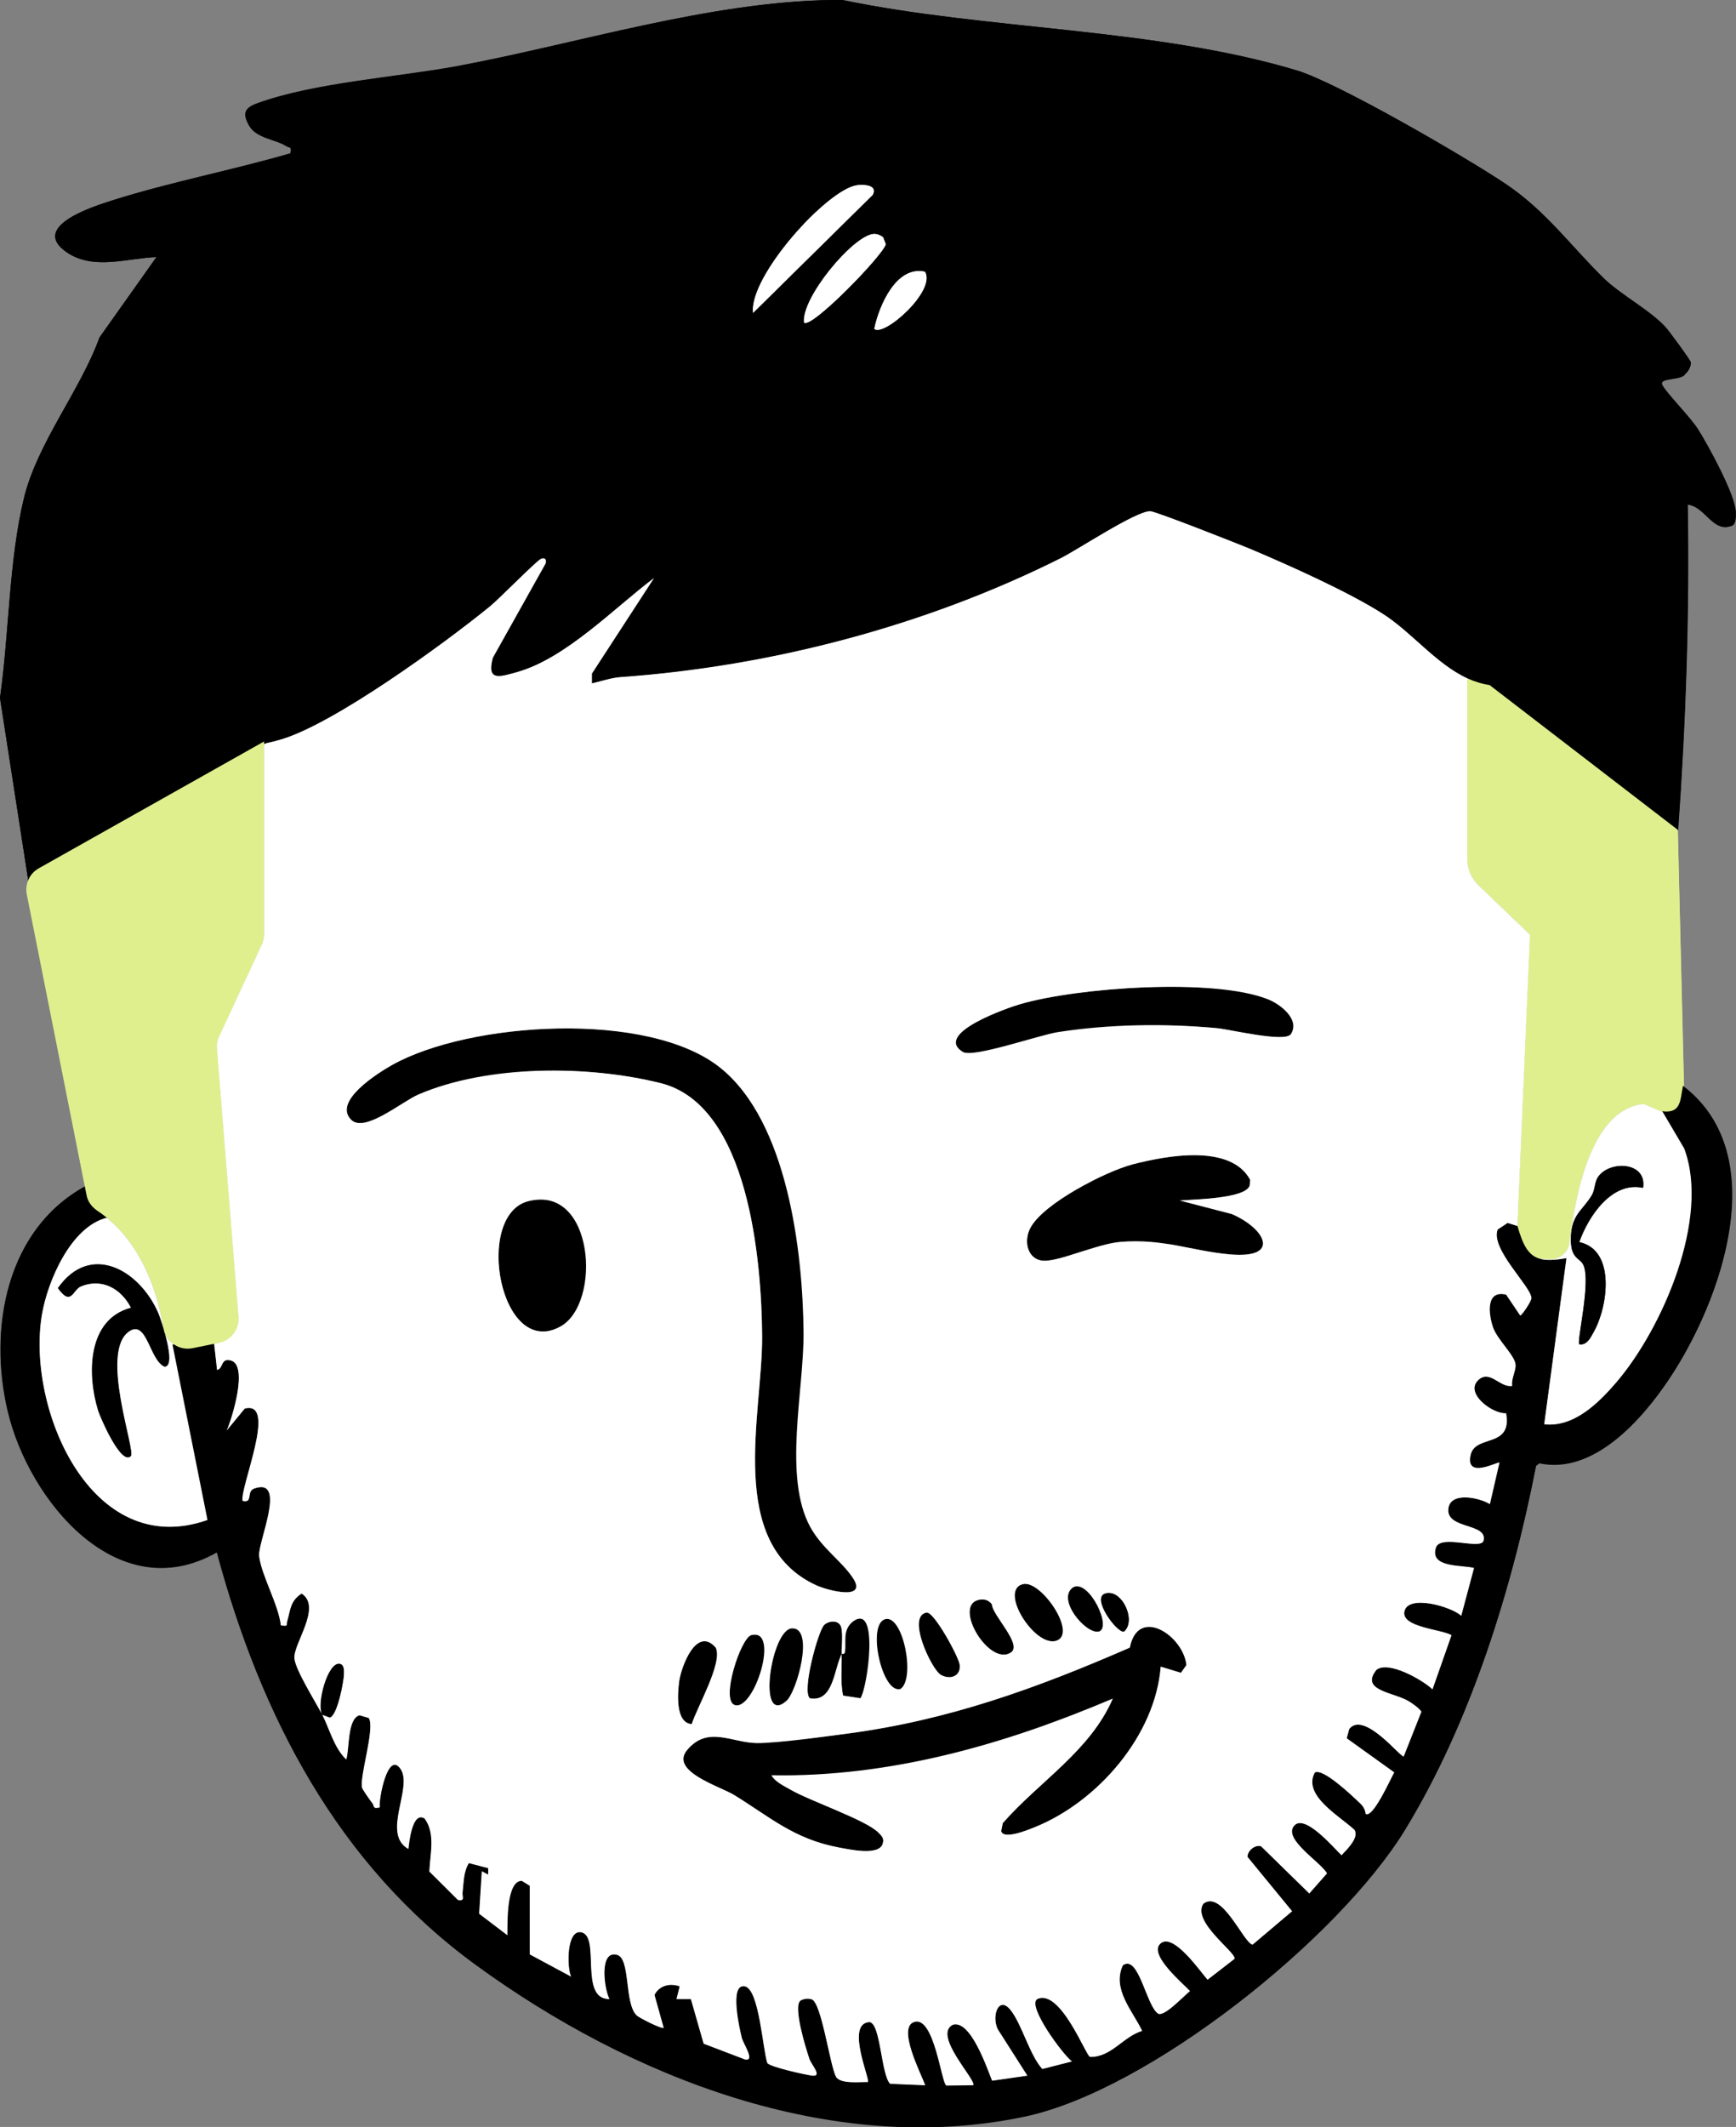 <?xml version="1.0" encoding="UTF-8"?>
<svg id="Layer_2" data-name="Layer 2" xmlns="http://www.w3.org/2000/svg" viewBox="0 0 130.36 159.61">
  <rect x="0" y="0" width="130.36" height="159.61" fill="#808080" stroke="none"/>
  <defs>
    <style>
      .cls-1 {
        fill: #dfef8e;
      }

      .cls-2 {
        fill: #fff;
      }
    </style>
  </defs>
  <g id="Layer_1-2" data-name="Layer 1">
    <g>
      <path class="cls-1" d="M110.18,49.43v15.02c0,.74.3,1.46.84,1.97l3.86,3.71-.97,22.79c-.03.78.56,1.44,1.33,1.5l1.07.08c.77.06,1.44-.49,1.54-1.25.41-3.25,1.51-10,5.55-10.41l3.11,1.32-.53-22.12-15.81-12.61Z"/>
      <g>
        <g>
          <path d="M63.26,0c10.96,2.27,23.39,2.07,34.12,5.29,3.06.92,12.74,6.54,15.68,8.51s4.86,4.62,7.33,7.05c1.29,1.27,3.48,2.39,4.68,3.7.24.26,1.88,2.48,1.89,2.64.02.28-.17.68-.41.85-.23.54-1.97.26-1.74.83.22.52,2.1,2.42,2.67,3.32.76,1.2,2.85,5.01,2.85,6.27,0,.31.03.78-.24.97-1.47.63-2-1.4-3.37-1.57.14,8.18-.14,16.3-.72,24.44l-14.16-10.89c-3.25-.48-5.39-3.69-8.04-5.37s-7.09-3.66-9.98-4.87c-.9-.38-7.07-2.81-7.47-2.81-1.09,0-5.37,2.86-6.74,3.54-10.14,5.07-21.74,8.11-33.02,8.91-.71.05-1.46.32-2.16.48v-.73s4.67-7.18,4.67-7.18c-3.04,2.28-6.63,6.03-10.3,7.06-1.29.36-2.29.73-1.8-1.08l3.96-7.07c.1-.3-.06-.48-.35-.35-.35.15-3.13,3.01-3.84,3.59-3.42,2.78-11.67,8.79-15.67,9.96-1.4.41-.88.08-2.11.83-5.23,3.2-10.42,5.6-15.41,9.2-.21.15-1.34.91-1.41.86L0,52.37c.69-4.78.67-10.33,1.8-14.99,1.01-4.15,4.23-8.07,5.68-12.06l4.27-6.03c-2.21.08-4.78,1.03-6.79-.39-2.71-1.92,2.07-3.41,3.49-3.86,4.37-1.38,8.96-2.25,13.36-3.53.11-.55-.06-.38-.31-.54-.82-.52-2.23-.58-2.78-1.52s-.34-1.36.64-1.7c4.33-1.55,10.39-1.93,14.96-2.77C43.36,3.29,53.27.12,62.54,0h.72ZM56.55,23.48l8.99-8.86c.4-.76-.72-.78-1.19-.72-2.25.32-8.12,6.84-7.8,9.58ZM66.32,17.79c-.21-.15-.48-.27-.74-.24-1.56.2-5.38,4.78-5.19,6.64.5.55,5.93-5.05,6.14-5.87l-.2-.54ZM69.46,20.39c-2.15-.48-3.45,2.55-3.81,4.29.71.64,4.66-2.85,3.81-4.29Z"/>
          <path d="M24.21,128.69c.55,1.08.86,2.43,1.8,3.35.25-.76.07-3.08.99-3.32l.69.2c.51.76-.74,4.54-.49,5.27.05.13.62.96.77,1.15s0,.44.55.3c-.1-.59.6-4.29,1.56-2.88s-1.46,4.87.59,5.99c.05-.44.28-2.86,1.21-2.28.84,1.12.41,2.68.36,3.97l2.15,2.14c.57.1.3-.26.35-.6.1-.74.06-1.5.47-2.17l1.45.38v.48s-.48-.24-.48-.24l-.2,3.18,2.12,1.61c.01-.86-.09-4.08,1.08-4.08l.6.37v5.15l3.11,1.68c-.32-.67-.36-3.62.8-3.32,1.4.36-.23,5.04,2.07,5-.39-.71-.8-3.68.56-3.32,1.03.27.54,3.58,1.46,4.54.19.2,1.93,1.07,2.05.94l-.69-2.47c.37-.72,1.17-.9,1.89-.65l-.24.96h1.08s.96,3.35.96,3.35l3.13,1.19c.77.12-.16-1.18-.27-1.65-.13-.58-.97-4.09.24-3.84,1.07.23,1.34,4.77,1.68,5.75.2.3,2.85.88,3.37.95.8.1-.06-.82-.2-1.24-.24-.73-1.27-3.97-.66-4.4.24-.14.57-.17.83-.08.74.25,1.36,4.9,1.82,5.79.3.58,1.81.39,2.4.41.2-.18-1.7-4.41.13-4.5.83.07.86,3.95,1.54,4.63l2.64.11c-.32-.88-2.16-4.41-.79-4.76,1.48-.39,2.01,4.68,2.37,4.78l2.01-.02c.35-.31-3.07-3.75-1.53-4.54,1.34-.4,2.57,3.26,2.95,4.2l2.65-.38-2.1-3.29c-.68-.92-.11-2.89.87-1.59.85,1.12,1.39,3.3,2.35,4.38l2.23-.57c-.68-.5-3.37-4.14-2.63-4.67,1.73-.85,3.67,4.26,3.98,4.33,1.61.04,2.47-1.51,3.92-1.94-.71-1.51-2.28-3.13-1.45-4.92,1.18-.86,1.75,3.04,2.64,3.61.45.29,1.94-1.33,2.4-1.69-.47-.52-3.26-2.84-2.16-3.61.98-.7,2.92,2.11,3.48,2.76l2.03-1.57c.11-.51-3.21-2.77-2.35-4.13,1.42-1.08,3.01,2.92,3.7,3.07l2.96-2.51-3.35-4.08c0-.44.56-.94,1.02-.8l3.62,3.54,1.33-1.51c-.45-.83-3.23-2.51-2.51-3.52.77-1.09,3.09,1.7,3.61,2.17.38-.42,1.35-1.33.97-1.91-1.14-1.05-3.91-2.58-2.98-4.29.59-.41,2.94,1.85,3.47,2.37.2.19.33.45.35.72.54.38,1.88-2.65,2.15-3.11l-3.57-2.56.2-.69c1.12-1.4,3.89,2.2,4.09,2.05l1.33-3.36c-.26-.32-.58-.54-.92-.76-1.11-.7-3.73-.79-2.46-2.37.88-.71,3.45.74,4.21,1.46l1.43-4.06c-.8-.46-3.78-.59-3.54-1.77.26-1.31,3.53-.37,4.26.32l.96-3.59c-.89-.24-3.36,0-2.86-1.53.33-1.01,3.38.2,3.57-.51.36-1.34-2.78-.85-2.64-2.38.12-1.34,2.33-.86,3.12-.37l.72-3.11c-.12-.09-2.6,1.29-2.16-.59.36-1.54,3.13-.46,2.65-3.11-1.05.04-3.09-1.5-2.11-2.47.88-.86,1.63.57,2.57.42-.09-.53.27-1.09.25-1.57-.02-.69-1.38-1.89-1.7-2.85s-.55-2.8.98-2.43l1.06,1.58c.11,0,.83-1.06.84-1.31,0-.85-3.1-3.7-2.52-5.15l.74-.49.73.23c.65,2.28,1.29,2.86,3.69,2.42l-1.68,12.46c2.21.24,4.05-1.56,5.39-3.11,3.48-4.04,7.09-12.35,5.12-17.59l-1.65-2.79c1.44.19,1.34-.85,1.56-1.92,6.78,5.17,2.9,16.11-1.02,21.98-2.04,3.06-5.68,7.19-9.74,6.32l-.26.21c-1.8,9.24-4.91,19.25-9.84,27.31-4.97,8.13-19.2,19.54-28.56,21.51-14.49,3.04-29.64-2.97-41.18-11.37-10.41-7.58-16.16-18.69-19.47-30.97-7.46,4.23-14.1-3.9-15.69-10.54-1.5-6.25-.13-13.8,5.97-17.01l1.82,2.39c-2.91.37-4.8,4.74-5.24,7.34-1.19,7,3.67,18.5,12.43,15.43l-2.64-13.18,3.11-.24.24,2.16c.5-.1.25-.95,1.06-.7,1.29.39.06,4.37-.34,5.25l1.36-1.65c2.5-.64-.4,5.96-.16,6.92.81.2.26-.72.87-.93,2.52-.88.26,4.05.37,5.06.16,1.44,1.47,3.65,1.64,5.22.62.07.38,0,.48-.35.24-.83.21-1.49,1.07-2.04,1.56,1.01-.65,3.79-.54,4.87.09.89,1.62,3.3,2.09,4.23-.47-.79.42-4.03,1.31-3.83.34.07.32.49.31.76-.01.58-.49,3.12-1.06,3.28l-.57-.21Z"/>
          <path d="M26.66,84.05c-1.41-1.41,2.06-3.55,3.07-4.12,5.82-3.26,19.27-4.12,24.66.22,5.03,4.05,6.19,13.76,6.24,19.88.03,4.31-1.55,10.84.52,14.58.88,1.59,2.32,2.52,3.17,3.78,1.19,1.77-1.87.98-2.74.58-6.8-3.13-4.01-12.87-4.06-18.69-.04-5.61-.99-17.34-7.62-18.99-5.47-1.36-12.97-1.39-18.19.85-1.21.52-4.05,2.9-5.05,1.9Z"/>
          <path d="M78.51,129.57c-.76.78-3.84,2.34-4.96,2.83-4.08,1.77-9.34,2.54-13.65,1.21-1.29-.4-3.37-1.73-1.85-3.17.7-.67,4.05.57,5.32.67,6.17.44,7.85-1.42,12.82-3.73,2.57-1.2,4.2.3,2.33,2.21Z"/>
          <path d="M97.24,77.61c-.43.68-4.65-.36-5.6-.44-3.91-.35-8.03-.29-11.91.3-1.37.21-6.38,1.96-7.13,1.49-2.27-1.39,3.47-3.35,4.31-3.6,4.3-1.25,14.46-1.98,18.58-.37.91.35,2.44,1.51,1.75,2.61Z"/>
          <path d="M84.04,87.04c3.65-.6,3.97,4.77,3.63,7.24-.36,2.64-3.87,4.35-5.45,1.66-1.35-2.28-1.4-8.37,1.82-8.9Z"/>
          <path d="M39.96,90.16c4.96-1.28,5.54,7.65,2.44,9.39-4.55,2.55-6.53-8.33-2.44-9.39Z"/>
          <path d="M9.83,109.27c-.74.75-2.31-2.92-2.46-3.41-.83-2.7-.85-6.86,2.46-7.73-.72-1.41-2.15-2.24-3.74-1.6-.63.25-.73,1.56-1.75.13,2.43-3.45,6.09-1.42,7.53,1.83.2.45,1.45,4.09.48,4.07-1.13-.49-1.31-3.55-2.65-2.65-2.25,1.52.52,8.97.13,9.36Z"/>
          <path d="M123.39,89.15c-2.34-.52-4.12,2.14-4.79,4.07,2.76.58,2.15,4.85,1.09,6.73-.24.42-.51,1.02-1.09.95-.21-.23.88-4.63.32-5.94-.25-.59-.99-.42-.95-2.05.05-1.78.83-2.01,1.56-3.18.27-.43.2-1.02.49-1.42.9-1.23,3.67-1.11,3.37.85Z"/>
          <path d="M52.23,129.4c-1.22-.1-1.06-2.31-.93-3.21.16-1.16,1.31-4.17,2.74-2.54.55,1.11-1.42,4.51-1.8,5.75Z"/>
          <path d="M63.5,124.13s.22.07.25-.14c.12-.79-.21-1.62.58-2.28,2.02-1.51,1.12,4.97.58,5.74l-1.3-.19c-.22-1.03-.08-2.09-.1-3.13-.6,1.2-.61,3.59-2.37,3.33-.65-.44.59-5.02,1.05-5.49.29-.3.95-.4,1.22,0,.24.35.1,1.63.11,2.17Z"/>
          <path d="M59.35,127.65c-2.25,1.98-1.16-5.44.43-5.44,1.68,0,.34,4.76-.43,5.44Z"/>
          <path d="M77.09,118.9c1.3-.36,3.94,3.41,2.71,4.16-1.54.94-4.58-3.65-2.71-4.16Z"/>
          <path d="M66.78,121.52c1.34-.34,2.28,4.46,1.13,5.24-1.37.43-2.55-4.88-1.13-5.24Z"/>
          <path d="M56.71,122.72c2.18-.55.23,5.68-1.23,5.25-1.1-.33.43-5.04,1.23-5.25Z"/>
          <path d="M69.87,121.03c.55-.09,2.45,3.38,2.49,3.96.06.86-.79,1.09-1.44.7-.68-.41-2.58-4.4-1.05-4.66Z"/>
          <path d="M73.73,120.09c.41-.12.77-.03,1.04.31.02.82,2.33,3.02,1.43,3.62-1.61,1.08-4.32-3.41-2.48-3.93Z"/>
          <path d="M80.89,119.12c1.2-.57,2.96,3.13,1.88,3.34-.97.19-3.2-2.47-1.88-3.34Z"/>
          <path d="M83.29,119.6c1.23-.38,2.37,2.02,1.41,2.86-.53.11-2.47-2.53-1.41-2.86Z"/>
          <path class="cls-2" d="M56.55,23.48c-.32-2.74,5.56-9.26,7.8-9.58.46-.07,1.59-.04,1.19.72l-8.99,8.86Z"/>
          <path class="cls-2" d="M66.32,17.79l.2.54c-.2.83-5.64,6.42-6.14,5.87-.19-1.86,3.63-6.45,5.19-6.64.26-.03.53.08.74.24Z"/>
          <path class="cls-2" d="M69.46,20.39c.85,1.44-3.1,4.92-3.81,4.29.36-1.74,1.65-4.77,3.81-4.29Z"/>
        </g>
        <path class="cls-1" d="M19.83,55.65v14.47c0,.27-.06.53-.17.77l-3.2,6.91c-.13.29-.19.6-.16.92l1.62,20.11c.07.92-.55,1.76-1.46,1.94l-1.99.4c-1.02.21-2.01-.46-2.17-1.49-.4-2.43-1.56-6.59-4.95-8.81-.42-.28-.73-.68-.83-1.17l-4.48-22.58c-.15-.78.21-1.57.9-1.96l16.91-9.51Z"/>
      </g>
    </g>
    <g>
      <path class="cls-1" d="M126.52,84.16l-1.66-.71-1.45-.61c-4.05.42-5.14,7.16-5.56,10.41-.09.76-.77,1.31-1.53,1.25l-.72-.05-.36-.03c-.77-.05-1.36-.72-1.33-1.49l.04-.93.94-21.86-3.87-3.71c-.54-.52-.84-1.23-.84-1.98v-15.02l15.81,12.61v.24s.47,19.26.47,19.26l.06,2.62Z"/>
      <g>
        <g>
          <path d="M130.35,38.46c0-1.27-2.09-5.07-2.85-6.27-.57-.9-2.46-2.8-2.68-3.32-.24-.56,1.51-.29,1.74-.82.24-.18.43-.58.41-.86-.02-.16-1.66-2.38-1.9-2.64-1.2-1.31-3.39-2.44-4.68-3.71-2.47-2.42-4.27-4.99-7.33-7.04-2.94-1.98-12.62-7.6-15.68-8.52C86.64,2.07,74.21,2.27,63.25,0h-.72c-9.27.12-19.18,3.28-28.22,4.96-4.56.84-10.62,1.22-14.95,2.77-.97.35-1.2.73-.64,1.71.55.94,1.96,1,2.78,1.52.25.15.42-.01.31.54-4.4,1.28-8.99,2.15-13.36,3.53-1.42.45-6.2,1.95-3.49,3.86,2.01,1.43,4.58.48,6.79.4l-4.28,6.03c-1.44,3.98-4.66,7.9-5.67,12.05-1.14,4.67-1.12,10.22-1.8,15l2.12,13.68.05.33c.07.05,1.2-.71,1.41-.86,5-3.6,10.19-6,15.42-9.2.45-.27.67-.4.83-.48.27-.13.39-.09,1.27-.35,4-1.18,12.26-7.19,15.67-9.97.71-.57,3.5-3.43,3.85-3.58.29-.13.45.05.35.35l-3.96,7.07c-.48,1.8.52,1.43,1.8,1.08,3.68-1.03,7.27-4.78,10.31-7.07l-4.68,7.18v.73c.71-.16,1.46-.42,2.17-.47,11.28-.8,22.88-3.84,33.02-8.91,1.37-.69,5.65-3.54,6.74-3.54.4,0,6.57,2.44,7.47,2.81,2.89,1.22,7.4,3.23,9.98,4.88,2.17,1.37,4,3.76,6.36,4.85.53.24,1.09.42,1.68.51l14.14,10.87.02.02c.58-8.14.86-16.26.72-24.44,1.37.17,1.89,2.2,3.37,1.57.27-.19.24-.66.24-.97ZM64.35,13.9c.46-.06,1.58-.04,1.18.72l-8.98,8.86c-.32-2.74,5.55-9.26,7.8-9.58ZM60.38,24.2c-.19-1.86,3.63-6.45,5.19-6.65.26-.03.53.09.74.24l.21.54c-.21.82-5.64,6.42-6.14,5.87ZM65.65,24.68c.36-1.74,1.65-4.77,3.81-4.29.85,1.44-3.1,4.93-3.81,4.29Z"/>
          <path d="M24.77,128.89l-.57-.21c-.47-.78.42-4.02,1.32-3.83.34.07.31.49.31.77-.01.57-.49,3.11-1.06,3.27Z"/>
          <path d="M125.35,103.46c-2.04,3.05-5.67,7.19-9.74,6.32l-.26.2c-1.8,9.24-4.91,19.25-9.83,27.31-4.98,8.14-19.2,19.55-28.57,21.51-14.48,3.05-29.64-2.96-41.18-11.37-10.41-7.58-16.16-18.69-19.47-30.97-7.47,4.23-14.1-3.9-15.69-10.54-1.48-6.18-.16-13.62,5.76-16.89.07-.05.13-.08.2-.12l1.82,2.39c-.13.02-.25.04-.37.08-2.7.66-4.45,4.77-4.87,7.26-1.19,6.99,3.67,18.5,12.43,15.42l-2.63-13.17h.11s3-.24,3-.24l.02.19.22,1.96c.5-.1.25-.94,1.06-.7,1.29.39.06,4.37-.34,5.25l1.36-1.65c2.5-.64-.4,5.96-.16,6.93.81.19.26-.72.87-.93,2.51-.88.25,4.05.37,5.06.16,1.44,1.46,3.65,1.63,5.21.63.07.38,0,.49-.35.24-.83.21-1.48,1.07-2.04,1.56,1.01-.66,3.79-.54,4.88.09.89,1.62,3.3,2.09,4.22.56,1.09.86,2.44,1.8,3.36.25-.77.07-3.08,1-3.32l.69.2c.5.75-.75,4.53-.49,5.27.05.13.62.96.77,1.14.15.19-.01.44.55.3-.1-.58.6-4.29,1.56-2.88.95,1.39-1.46,4.87.59,6,.05-.44.28-2.86,1.21-2.29.84,1.13.41,2.68.36,3.98l2.15,2.14c.57.1.3-.26.35-.6.09-.74.06-1.5.47-2.17l1.45.38v.48l-.48-.25-.2,3.19,2.12,1.61c.01-.86-.09-4.08,1.08-4.08l.6.37v5.15l3.11,1.67c-.33-.67-.36-3.62.8-3.32,1.4.37-.22,5.04,2.08,5-.39-.71-.81-3.68.56-3.32,1.03.27.54,3.58,1.46,4.53.19.2,1.93,1.07,2.05.95l-.69-2.47c.37-.72,1.17-.9,1.89-.64l-.24.95h1.08l.96,3.35,3.12,1.19c.77.12-.15-1.18-.26-1.65-.14-.58-.97-4.1.24-3.84,1.07.22,1.34,4.77,1.68,5.75.2.3,2.85.88,3.37.95.8.09-.06-.83-.2-1.24-.25-.73-1.27-3.98-.67-4.4.25-.14.57-.17.83-.09.74.25,1.36,4.9,1.82,5.8.31.58,1.82.39,2.4.41.2-.18-1.7-4.4.12-4.5.84.07.87,3.95,1.55,4.63l2.64.11c-.32-.88-2.16-4.41-.79-4.76,1.48-.39,2.01,4.68,2.38,4.78l2-.02c.35-.3-3.07-3.75-1.52-4.54,1.34-.4,2.57,3.27,2.95,4.2l2.65-.38-2.1-3.29c-.69-.92-.12-2.89.87-1.59.85,1.12,1.39,3.31,2.35,4.38l2.23-.57c-.68-.5-3.37-4.14-2.62-4.67,1.73-.85,3.67,4.26,3.97,4.33,1.61.04,2.48-1.52,3.92-1.95-.71-1.5-2.28-3.13-1.45-4.92,1.18-.86,1.76,3.04,2.64,3.62.45.29,1.94-1.33,2.4-1.69-.47-.52-3.26-2.83-2.16-3.61.98-.69,2.91,2.12,3.48,2.76l2.03-1.57c.11-.5-3.22-2.77-2.35-4.13,1.41-1.08,3,2.92,3.7,3.07l2.97-2.51-3.35-4.08c-.01-.44.55-.94,1.02-.79l3.62,3.54,1.33-1.51c-.45-.83-3.23-2.51-2.51-3.52.77-1.1,3.09,1.7,3.6,2.16.39-.42,1.35-1.33.97-1.91-1.14-1.06-3.9-2.58-2.98-4.29.59-.4,2.94,1.85,3.47,2.37.19.19.32.45.35.72.54.38,1.88-2.65,2.15-3.11l-3.57-2.56.19-.7c1.12-1.39,3.9,2.21,4.09,2.06l1.33-3.36c-.25-.32-.58-.54-.92-.76-1.11-.7-3.73-.79-2.46-2.37.88-.72,3.45.74,4.21,1.46l1.43-4.07c-.8-.45-3.77-.59-3.54-1.77.26-1.31,3.53-.37,4.27.32l.96-3.59c-.9-.24-3.36.01-2.86-1.53.33-1.01,3.38.2,3.57-.51.36-1.34-2.78-.85-2.64-2.38.12-1.34,2.33-.86,3.12-.37l.72-3.12c-.12-.09-2.6,1.29-2.16-.59.36-1.54,3.13-.46,2.66-3.11-1.06.05-3.1-1.5-2.11-2.47.88-.86,1.63.58,2.57.42-.09-.53.27-1.09.25-1.57-.01-.69-1.38-1.89-1.7-2.85-.33-.98-.55-2.8.99-2.43l1.06,1.57c.11,0,.84-1.06.84-1.31,0-.85-3.11-3.7-2.53-5.15l.74-.49.74.23c.41,1.44.81,2.19,1.65,2.45.5.15,1.14.12,2.03-.04l-1.67,12.47c2.21.24,4.05-1.56,5.39-3.12,3.48-4.04,7.09-12.34,5.12-17.58l-1.61-2.73-.04-.06c1.44.19,1.34-.85,1.56-1.91.03.02.06.04.08.06,6.67,5.2,2.8,16.07-1.11,21.92Z"/>
          <path d="M12.35,102.56c-1.13-.49-1.31-3.56-2.65-2.65-2.25,1.53.52,8.97.13,9.36-.74.75-2.31-2.92-2.46-3.4-.84-2.7-.85-6.86,2.46-7.74-.73-1.41-2.15-2.24-3.74-1.6-.63.25-.73,1.56-1.75.13,2.42-3.45,6.09-1.42,7.53,1.83.07.15.25.65.42,1.25,0,.02.01.03.01.04.02.1.05.2.09.29h0c.32,1.16.55,2.5-.04,2.49Z"/>
          <path class="cls-2" d="M126.47,86.18l-1.61-2.73-1.45-.61c-4.05.42-5.14,7.16-5.56,10.41-.09.76-.77,1.31-1.53,1.25l-.72-.05c.5.15,1.14.12,2.03-.04l-1.67,12.47c2.21.24,4.05-1.56,5.39-3.12,3.48-4.04,7.09-12.34,5.12-17.58ZM123.38,89.14c-2.34-.52-4.11,2.14-4.79,4.07,2.76.58,2.15,4.86,1.09,6.73-.23.42-.5,1.02-1.09.94-.2-.23.88-4.63.32-5.93-.25-.59-.99-.43-.95-2.05.05-1.78.84-2.01,1.56-3.19.27-.43.2-1.01.5-1.42.89-1.23,3.67-1.11,3.36.85Z"/>
          <path d="M123.38,89.14c-2.34-.52-4.11,2.14-4.79,4.07,2.76.58,2.15,4.86,1.09,6.73-.23.42-.5,1.02-1.09.94-.2-.23.88-4.63.32-5.93-.25-.59-.99-.43-.95-2.05.05-1.78.84-2.01,1.56-3.19.27-.43.2-1.01.5-1.42.89-1.23,3.67-1.11,3.36.85Z"/>
          <path class="cls-2" d="M56.55,23.48c-.32-2.74,5.56-9.26,7.8-9.58.46-.07,1.59-.04,1.19.72l-8.99,8.86Z"/>
          <path class="cls-2" d="M66.31,17.79l.2.54c-.2.83-5.64,6.42-6.14,5.87-.19-1.86,3.63-6.45,5.19-6.64.26-.03.53.08.74.24Z"/>
          <path class="cls-2" d="M69.46,20.39c.85,1.44-3.1,4.92-3.81,4.29.36-1.74,1.65-4.77,3.81-4.29Z"/>
        </g>
        <path class="cls-2" d="M15.58,114.06c-8.76,3.08-13.62-8.43-12.43-15.42.42-2.49,2.17-6.6,4.87-7.26,2.86,2.31,3.9,6.05,4.26,8.3.01.02.01.04.01.06-.17-.6-.35-1.1-.42-1.25-1.44-3.25-5.11-5.28-7.53-1.83,1.02,1.43,1.12.12,1.75-.13,1.59-.64,3.01.19,3.74,1.6-3.31.88-3.3,5.04-2.46,7.74.15.48,1.72,4.15,2.46,3.4.39-.39-2.38-7.83-.13-9.36,1.34-.91,1.52,2.16,2.65,2.65.59.01.36-1.33.04-2.48.15.34.38.62.67.8h-.11s2.63,13.18,2.63,13.18Z"/>
        <path class="cls-1" d="M19.83,55.64v14.47c0,.27-.06.53-.17.77l-3.21,6.91c-.13.29-.19.61-.16.92l1.62,20.11c.07.93-.56,1.76-1.47,1.95l-.36.07-1.62.33c-.51.1-1.01-.01-1.4-.29-.29-.18-.52-.46-.67-.8h0c-.04-.1-.07-.2-.09-.3,0,0-.01-.02-.01-.04s0-.04-.01-.06c-.36-2.25-1.4-5.99-4.26-8.3-.22-.18-.45-.35-.69-.51-.42-.28-.74-.68-.83-1.18l-.13-.66-4.36-21.92c-.07-.37-.03-.73.11-1.06.15-.37.42-.68.79-.89l16.92-9.52Z"/>
      </g>
      <path d="M61.29,118.96c-6.81-3.13-4.02-12.87-4.06-18.69-.04-5.62-.99-17.34-7.62-18.99-5.47-1.36-12.97-1.39-18.19.85-1.22.52-4.05,2.91-5.05,1.9-1.41-1.4,2.06-3.54,3.07-4.11,5.82-3.26,19.27-4.12,24.66.22,5.03,4.05,6.19,13.75,6.24,19.88.03,4.31-1.55,10.84.51,14.58.88,1.59,2.32,2.52,3.17,3.78,1.2,1.77-1.87.98-2.73.58Z"/>
      <path d="M89.09,124.95l-.41.58-1.52-.46c-.4,5.14-4.71,10.12-9.42,12.03-.5.2-2.38.99-2.56.31l.12-.6c2.75-3.14,6.55-5.4,8.26-9.34-8.12,3.44-16.7,5.9-25.63,5.75.28.5.95.8,1.43,1.08,1.49.86,5.67,2.27,6.6,3.22.24.24.45.43.33.81-.25.98-2.56.44-3.34.3-3.32-.63-5.11-2.26-7.82-3.93-1.09-.66-4.87-1.78-3.53-3.38,1.55-1.85,3.35-.54,5.23-.52,1.64.01,4.95-.47,6.73-.7,7.64-1,14.28-3.41,21.28-6.46.62-3.16,4.03-.89,4.25,1.31Z"/>
      <path d="M92.34,94.13c-2.89-.26-4.97-1.2-8.19-.94-1.74.14-4.5,1.45-5.75,1.42-1.23-.04-1.57-1.44-1.03-2.46.97-1.85,5.66-4.24,7.68-4.77,2.5-.66,7.37-1.57,8.83,1.16l-.04.43c-.32.99-4.24,1.03-5.24,1.12l3.89,1.01c2.51,1.07,3.77,3.38-.15,3.03Z"/>
      <path d="M96.94,77.59c-.42.68-4.64-.36-5.59-.44-3.91-.36-8.03-.3-11.91.3-1.38.21-6.38,1.96-7.14,1.49-2.26-1.39,3.47-3.35,4.32-3.59,4.3-1.25,14.46-1.98,18.57-.37.91.35,2.45,1.5,1.75,2.61Z"/>
      <path d="M42.1,99.53c-4.55,2.55-6.53-8.33-2.44-9.39,4.96-1.28,5.54,7.65,2.44,9.39Z"/>
      <path d="M51.94,129.38c-1.23-.09-1.06-2.3-.94-3.21.17-1.16,1.31-4.17,2.74-2.53.56,1.11-1.42,4.5-1.8,5.74Z"/>
      <path d="M63.2,124.11c-.6,1.21-.61,3.6-2.37,3.34-.66-.44.59-5.02,1.05-5.5.29-.3.95-.4,1.21,0,.24.34.1,1.63.11,2.16Z"/>
      <path d="M64.61,127.44l-1.3-.2c-.22-1.02-.08-2.09-.11-3.13.01-.01.22.07.25-.14.12-.79-.21-1.62.58-2.28,2.02-1.51,1.12,4.97.58,5.75Z"/>
      <path d="M59.06,127.63c-2.25,1.99-1.16-5.43.43-5.44,1.68-.01.34,4.76-.43,5.44Z"/>
      <path d="M79.49,123.04c-1.54.94-4.57-3.65-2.7-4.16,1.3-.36,3.93,3.41,2.7,4.16Z"/>
      <path d="M67.62,126.74c-1.38.43-2.56-4.88-1.14-5.24,1.34-.33,2.28,4.47,1.14,5.24Z"/>
      <path d="M55.18,127.95c-1.1-.33.44-5.05,1.24-5.25,2.17-.55.23,5.68-1.24,5.25Z"/>
      <path d="M72.07,124.97c.06.87-.8,1.09-1.44.7-.68-.41-2.58-4.4-1.05-4.66.55-.09,2.45,3.38,2.49,3.96Z"/>
      <path d="M75.91,124c-1.61,1.08-4.32-3.41-2.48-3.93.41-.11.78-.03,1.05.32.02.81,2.32,3.02,1.43,3.61Z"/>
      <path d="M82.48,122.44c-.97.18-3.2-2.47-1.88-3.34,1.2-.58,2.96,3.13,1.88,3.34Z"/>
      <path class="cls-2" d="M112.47,92.26l.74-.49.74.23.94-21.86-3.87-3.71c-.54-.52-.84-1.23-.84-1.98v-13.55c-2.36-1.09-4.19-3.48-6.36-4.85-2.58-1.65-7.09-3.66-9.98-4.88-.9-.37-7.07-2.81-7.47-2.81-1.09,0-5.37,2.85-6.74,3.54-10.14,5.07-21.74,8.11-33.02,8.91-.71.05-1.46.31-2.16.47v-.73s4.67-7.18,4.67-7.18c-3.04,2.29-6.63,6.04-10.31,7.07-1.28.35-2.28.72-1.8-1.08l3.96-7.07c.1-.3-.06-.48-.35-.35-.35.15-3.14,3.01-3.85,3.58-3.41,2.78-11.67,8.79-15.67,9.97-.88.26-1,.22-1.27.35v14.27c0,.27-.06.53-.17.77l-3.21,6.91c-.13.29-.19.61-.16.92l1.62,20.11c.07.93-.56,1.76-1.47,1.95l-.36.07.22,1.96c.5-.1.25-.94,1.06-.7,1.29.39.06,4.37-.34,5.25l1.36-1.65c2.5-.64-.4,5.96-.16,6.93.81.19.26-.72.87-.93,2.51-.88.25,4.05.37,5.06.16,1.44,1.46,3.65,1.63,5.21.63.07.38,0,.49-.35.24-.83.21-1.48,1.07-2.04,1.56,1.01-.66,3.79-.54,4.88.09.89,1.62,3.3,2.09,4.22-.47-.78.42-4.02,1.32-3.83.34.07.31.49.31.77-.01.57-.49,3.11-1.06,3.27l-.57-.21c.56,1.09.86,2.44,1.8,3.36.25-.77.07-3.08,1-3.32l.69.2c.5.75-.75,4.53-.49,5.27.05.13.62.96.77,1.14.15.19-.01.44.55.3-.1-.58.6-4.29,1.56-2.88.95,1.39-1.46,4.87.59,6,.05-.44.28-2.86,1.21-2.29.84,1.13.41,2.68.36,3.98l2.15,2.14c.57.1.3-.26.35-.6.09-.74.06-1.5.47-2.17l1.45.38v.48l-.48-.25-.2,3.19,2.12,1.61c.01-.86-.09-4.08,1.08-4.08l.6.37v5.15l3.11,1.67c-.33-.67-.36-3.62.8-3.32,1.4.37-.22,5.04,2.08,5-.39-.71-.81-3.68.56-3.32,1.03.27.54,3.58,1.46,4.53.19.2,1.93,1.07,2.05.95l-.69-2.47c.37-.72,1.17-.9,1.89-.64l-.24.95h1.08l.96,3.35,3.12,1.19c.77.12-.15-1.18-.26-1.65-.14-.58-.97-4.1.24-3.84,1.07.22,1.34,4.77,1.68,5.75.2.3,2.85.88,3.37.95.8.09-.06-.83-.2-1.24-.25-.73-1.27-3.98-.67-4.4.25-.14.57-.17.83-.09.74.25,1.36,4.9,1.82,5.8.31.58,1.82.39,2.4.41.2-.18-1.7-4.4.12-4.5.84.07.87,3.95,1.55,4.63l2.64.11c-.32-.88-2.16-4.41-.79-4.76,1.48-.39,2.01,4.68,2.38,4.78l2-.02c.35-.3-3.07-3.75-1.52-4.54,1.34-.4,2.57,3.27,2.95,4.2l2.65-.38-2.1-3.29c-.69-.92-.12-2.89.87-1.59.85,1.12,1.39,3.31,2.35,4.38l2.23-.57c-.68-.5-3.37-4.14-2.62-4.67,1.73-.85,3.67,4.26,3.97,4.33,1.61.04,2.48-1.52,3.92-1.95-.71-1.5-2.28-3.13-1.45-4.92,1.18-.86,1.76,3.04,2.64,3.62.45.29,1.94-1.33,2.4-1.69-.47-.52-3.26-2.83-2.16-3.61.98-.69,2.91,2.12,3.48,2.76l2.03-1.57c.11-.5-3.22-2.77-2.35-4.13,1.41-1.08,3,2.92,3.7,3.07l2.97-2.51-3.35-4.08c-.01-.44.55-.94,1.02-.79l3.62,3.54,1.33-1.51c-.45-.83-3.23-2.51-2.51-3.52.77-1.1,3.09,1.7,3.6,2.16.39-.42,1.35-1.33.97-1.91-1.14-1.06-3.9-2.58-2.98-4.29.59-.4,2.94,1.85,3.47,2.37.19.19.32.45.35.72.54.38,1.88-2.65,2.15-3.11l-3.57-2.56.19-.7c1.12-1.39,3.9,2.21,4.09,2.06l1.33-3.36c-.25-.32-.58-.54-.92-.76-1.11-.7-3.73-.79-2.46-2.37.88-.72,3.45.74,4.21,1.46l1.43-4.07c-.8-.45-3.77-.59-3.54-1.77.26-1.31,3.53-.37,4.27.32l.96-3.59c-.9-.24-3.36.01-2.86-1.53.33-1.01,3.38.2,3.57-.51.36-1.34-2.78-.85-2.64-2.38.12-1.34,2.33-.86,3.12-.37l.72-3.12c-.12-.09-2.6,1.29-2.16-.59.36-1.54,3.13-.46,2.66-3.11-1.06.05-3.1-1.5-2.11-2.47.88-.86,1.63.58,2.57.42-.09-.53.27-1.09.25-1.57-.01-.69-1.38-1.89-1.7-2.85-.33-.98-.55-2.8.99-2.43l1.06,1.57c.11,0,.84-1.06.84-1.31,0-.85-3.11-3.7-2.53-5.15ZM69.58,121.01c.55-.09,2.45,3.38,2.49,3.96.06.87-.8,1.09-1.44.7-.68-.41-2.58-4.4-1.05-4.66ZM66.48,121.5c1.34-.33,2.28,4.47,1.14,5.24-1.38.43-2.56-4.88-1.14-5.24ZM64.61,127.44l-1.3-.2c-.22-1.02-.08-2.09-.11-3.13-.6,1.21-.61,3.6-2.37,3.34-.66-.44.59-5.02,1.05-5.5.29-.3.95-.4,1.21,0,.24.34.1,1.63.11,2.16.01-.01.22.07.25-.14.12-.79-.21-1.62.58-2.28,2.02-1.51,1.12,4.97.58,5.75ZM42.1,99.53c-4.55,2.55-6.53-8.33-2.44-9.39,4.96-1.28,5.54,7.65,2.44,9.39ZM49.61,81.28c-5.47-1.36-12.97-1.39-18.19.85-1.22.52-4.05,2.91-5.05,1.9-1.41-1.4,2.06-3.54,3.07-4.11,5.82-3.26,19.27-4.12,24.66.22,5.03,4.05,6.19,13.75,6.24,19.88.03,4.31-1.55,10.84.51,14.58.88,1.59,2.32,2.52,3.17,3.78,1.2,1.77-1.87.98-2.73.58-6.81-3.13-4.02-12.87-4.06-18.69-.04-5.62-.99-17.34-7.62-18.99ZM59.06,127.63c-2.25,1.99-1.16-5.43.43-5.44,1.68-.01.34,4.76-.43,5.44ZM55.18,127.95c-1.1-.33.44-5.05,1.24-5.25,2.17-.55.23,5.68-1.24,5.25ZM51,126.17c.17-1.16,1.31-4.17,2.74-2.53.56,1.11-1.42,4.5-1.8,5.74-1.23-.09-1.06-2.3-.94-3.21ZM88.68,125.53l-1.52-.46c-.4,5.14-4.71,10.12-9.42,12.03-.5.2-2.38.99-2.56.31l.12-.6c2.75-3.14,6.55-5.4,8.26-9.34-8.12,3.44-16.7,5.9-25.63,5.75.28.5.95.8,1.43,1.08,1.49.86,5.67,2.27,6.6,3.22.24.24.45.43.33.81-.25.98-2.56.44-3.34.3-3.32-.63-5.11-2.26-7.82-3.93-1.09-.66-4.87-1.78-3.53-3.38,1.55-1.85,3.35-.54,5.23-.52,1.64.01,4.95-.47,6.73-.7,7.64-1,14.28-3.41,21.28-6.46.62-3.16,4.03-.89,4.25,1.31l-.41.58ZM73.43,120.07c.41-.11.78-.03,1.05.32.02.81,2.32,3.02,1.43,3.61-1.61,1.08-4.32-3.41-2.48-3.93ZM76.79,118.88c1.3-.36,3.93,3.41,2.7,4.16-1.54.94-4.57-3.65-2.7-4.16ZM82.48,122.44c-.97.18-3.2-2.47-1.88-3.34,1.2-.58,2.96,3.13,1.88,3.34ZM82.99,119.58c1.24-.38,2.37,2.02,1.41,2.86-.53.11-2.47-2.53-1.41-2.86ZM92.34,94.13c-2.89-.26-4.97-1.2-8.19-.94-1.74.14-4.5,1.45-5.75,1.42-1.23-.04-1.57-1.44-1.03-2.46.97-1.85,5.66-4.24,7.68-4.77,2.5-.66,7.37-1.57,8.83,1.16l-.04.43c-.32.99-4.24,1.03-5.24,1.12l3.89,1.01c2.51,1.07,3.77,3.38-.15,3.03ZM96.94,77.59c-.42.68-4.64-.36-5.59-.44-3.91-.36-8.03-.3-11.91.3-1.38.21-6.38,1.96-7.14,1.49-2.26-1.39,3.47-3.35,4.32-3.59,4.3-1.25,14.46-1.98,18.57-.37.91.35,2.45,1.5,1.75,2.61Z"/>
      <path d="M84.4,122.44c-.53.11-2.47-2.53-1.41-2.86,1.24-.38,2.37,2.02,1.41,2.86Z"/>
    </g>
  </g>
</svg>